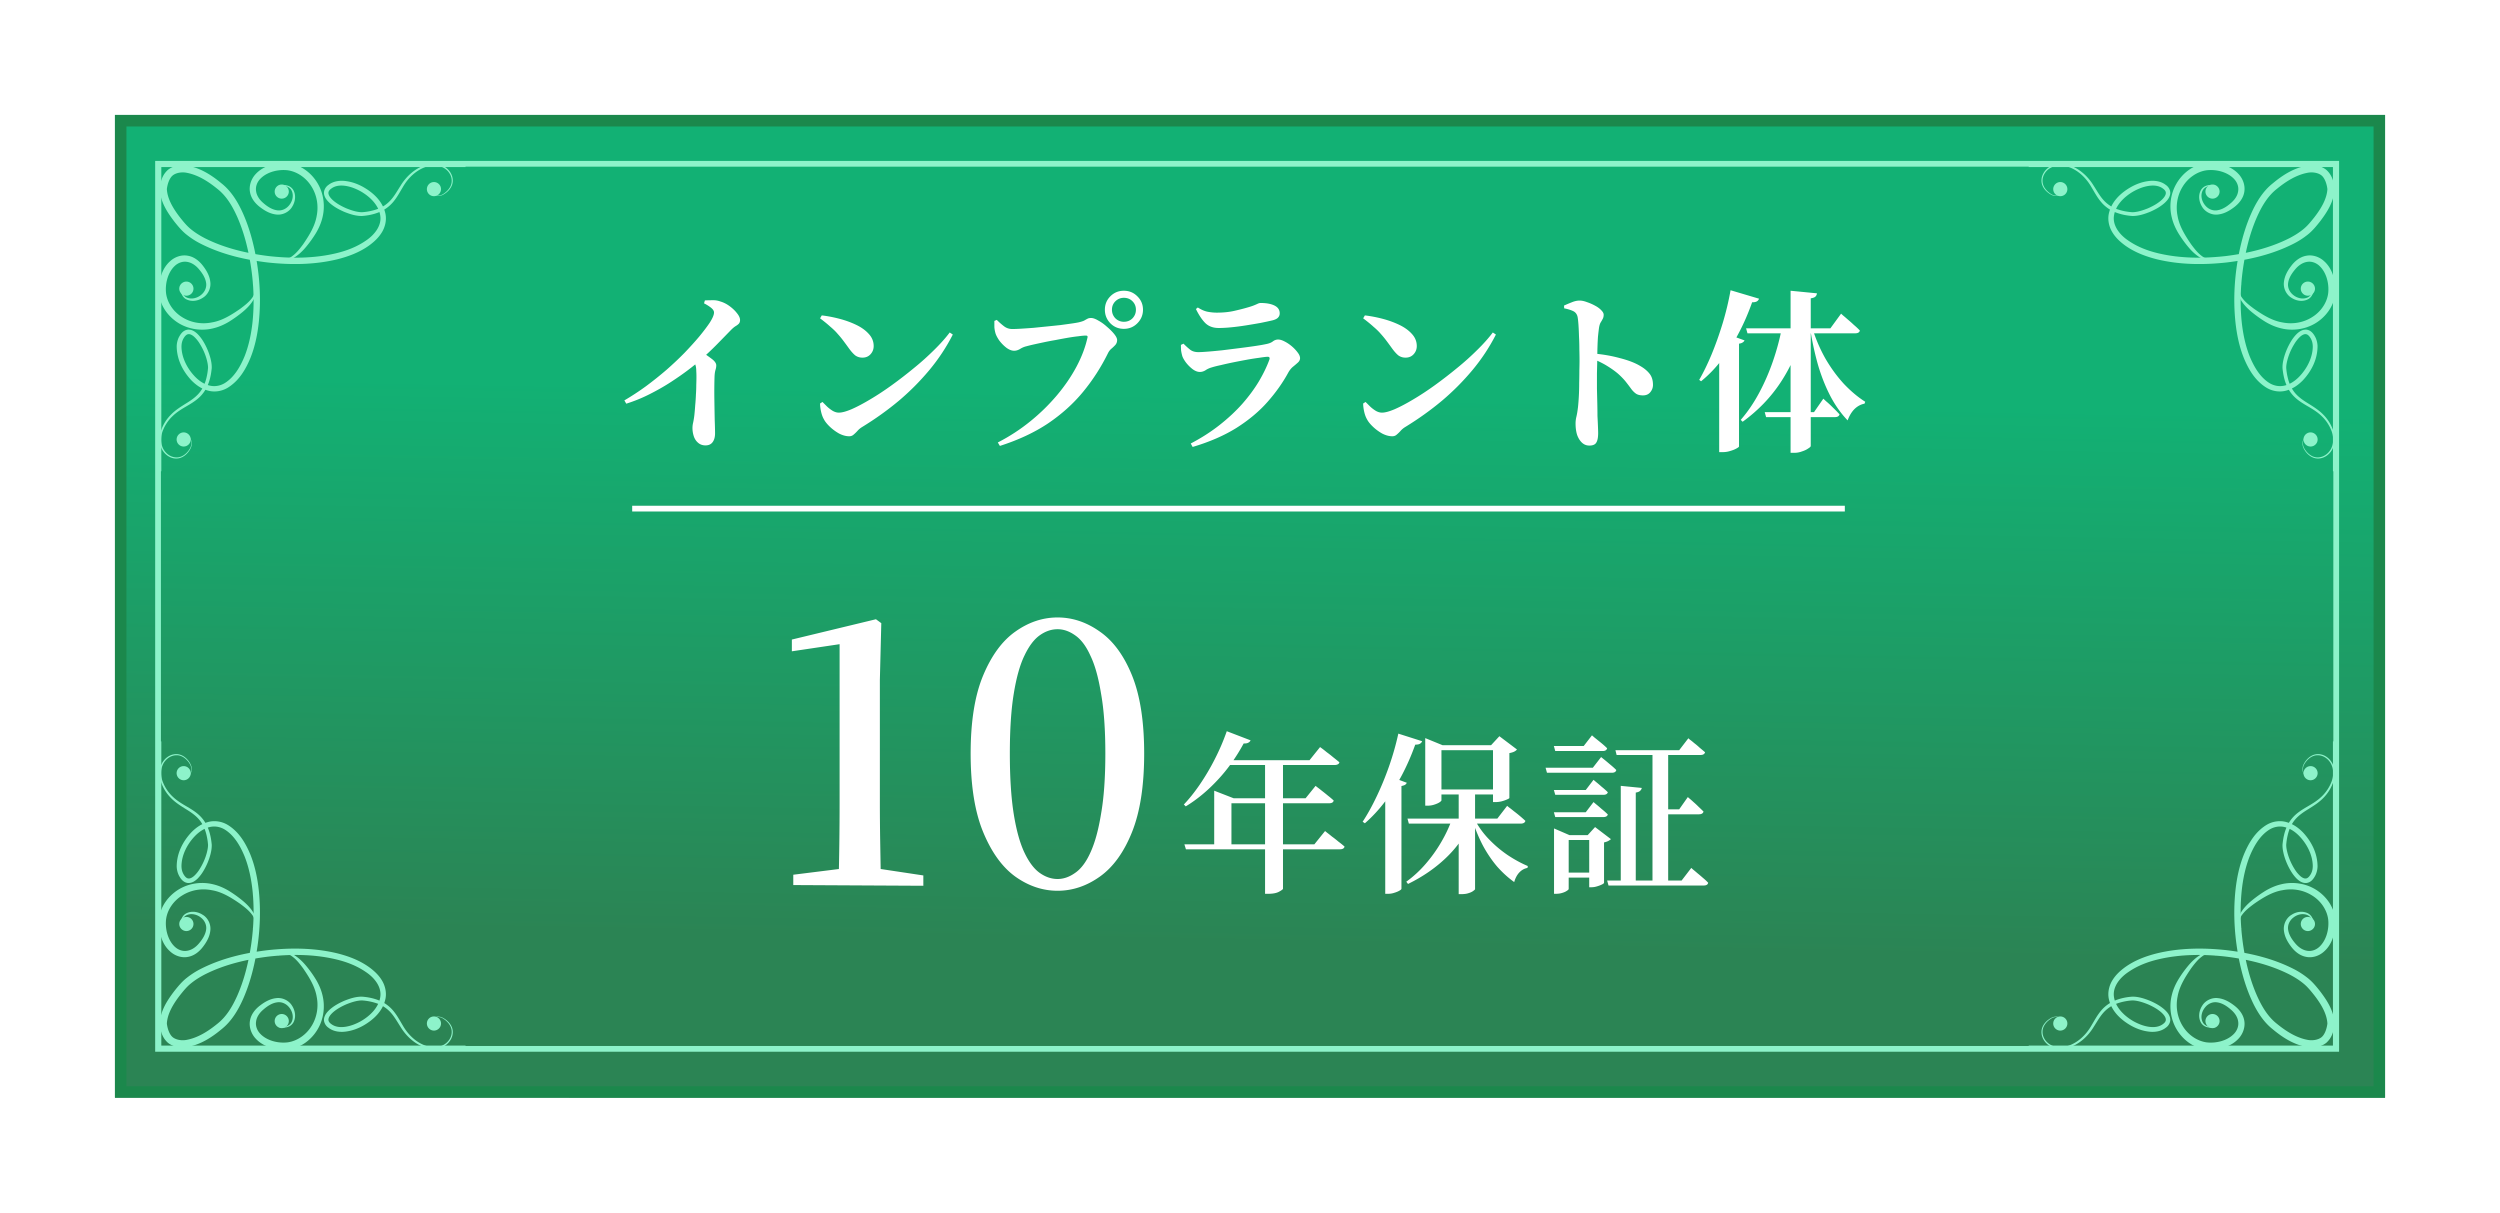 <svg width="435" height="211" viewBox="0 0 435 211" fill="none" xmlns="http://www.w3.org/2000/svg"><g filter="url(#filter0_d_464_1817)"><path fill="url(#paint0_linear_464_1817)" d="M20 20h395v171H20z"/><path stroke="#1B884C" stroke-width="2" d="M21 21h393v169H21z"/></g><path stroke="#8DF3CA" d="M27.5 28.5h379v154h-379z"/><path d="M122.5 52.78l.15-.51c.42-.02.86-.03 1.32-.03.46-.02.91.05 1.35.21.56.16 1.1.43 1.62.81.52.38.95.79 1.29 1.23.36.44.54.84.54 1.2 0 .28-.08.5-.24.66-.14.14-.33.28-.57.42-.22.14-.47.35-.75.63-.66.68-1.47 1.51-2.43 2.49-.96.98-2.04 1.99-3.24 3.03-.42.38-1.04.88-1.86 1.5-.82.62-1.78 1.29-2.88 2.01-1.1.72-2.32 1.42-3.66 2.1-1.32.68-2.71 1.25-4.17 1.71l-.33-.57c1.26-.74 2.51-1.56 3.75-2.46 1.24-.92 2.43-1.87 3.57-2.85 1.14-1 2.19-1.99 3.15-2.97.96-1 1.81-1.94 2.55-2.82.74-.9 1.34-1.69 1.8-2.37.52-.8.78-1.41.78-1.83 0-.28-.18-.56-.54-.84a7.17 7.17 0 00-1.2-.75zm-2.19 9.45l1.47-1.23c.76.5 1.42.96 1.98 1.38.58.42.87.82.87 1.2 0 .26-.05.54-.15.84-.08.3-.13.67-.15 1.11-.04 1.34-.05 2.67-.03 3.99.02 1.32.04 2.5.06 3.54.04 1.04.06 1.82.06 2.34 0 .64-.14 1.15-.42 1.53-.28.38-.69.57-1.23.57-.52 0-.95-.15-1.29-.45-.34-.28-.59-.65-.75-1.11a4.62 4.62 0 01-.24-1.47c0-.3.04-.62.12-.96.08-.36.15-.79.21-1.29.06-.58.11-1.17.15-1.77.06-.62.1-1.22.12-1.8.04-.58.06-1.13.06-1.65.02-.52.03-.99.03-1.41 0-.42-.01-.76-.03-1.02 0-.5-.07-.91-.21-1.23a5.88 5.88 0 00-.63-1.11zm22.68-7.35c1.02.12 2.06.32 3.12.6 1.06.28 2.04.64 2.94 1.08.9.44 1.62.97 2.16 1.59.54.6.81 1.29.81 2.07 0 .54-.18 1.01-.54 1.41-.36.4-.83.6-1.41.6-.48 0-.9-.13-1.26-.39-.34-.28-.7-.68-1.08-1.2-.36-.5-.69-.95-.99-1.35-.3-.4-.63-.8-.99-1.2-.34-.4-.76-.81-1.26-1.23-.48-.44-1.08-.93-1.8-1.47l.3-.51zm22.26 2.97l.54.36a33.05 33.05 0 01-4.08 6.18 43.17 43.17 0 01-5.31 5.34c-1.96 1.64-4.1 3.17-6.42 4.59-.32.2-.59.43-.81.69-.22.24-.44.45-.66.63-.2.18-.45.27-.75.27-.56 0-1.15-.16-1.77-.48-.6-.34-1.14-.74-1.62-1.2-.48-.46-.82-.89-1.02-1.29-.2-.34-.36-.77-.48-1.29-.12-.54-.18-1.02-.18-1.44l.42-.27.81.81c.3.28.63.53.99.75.36.2.71.3 1.05.3.54 0 1.28-.2 2.22-.6.96-.42 2.04-.99 3.24-1.71 1.22-.72 2.48-1.55 3.78-2.49 1.3-.94 2.58-1.93 3.84-2.97a45.82 45.82 0 003.51-3.15c1.08-1.06 1.98-2.07 2.7-3.03zm27-3.96c0-.92.32-1.7.96-2.34.64-.64 1.42-.96 2.34-.96.92 0 1.7.32 2.34.96.66.64.99 1.42.99 2.34 0 .92-.33 1.71-.99 2.37-.64.64-1.42.96-2.34.96-.92 0-1.7-.32-2.34-.96-.64-.66-.96-1.45-.96-2.37zm1.23 0c0 .58.2 1.08.6 1.5.42.4.91.6 1.47.6.6 0 1.1-.2 1.5-.6.4-.42.6-.92.6-1.5s-.2-1.07-.6-1.47c-.4-.4-.9-.6-1.5-.6-.56 0-1.05.2-1.47.6-.4.4-.6.89-.6 1.47zm-17.34 3.36c.4 0 .92-.02 1.56-.06.66-.04 1.38-.09 2.16-.15.78-.08 1.57-.16 2.37-.24.8-.08 1.57-.16 2.31-.24.74-.1 1.39-.19 1.95-.27.56-.08.97-.15 1.23-.21.42-.1.73-.2.93-.3.2-.12.38-.22.54-.3.16-.1.38-.15.66-.15.34 0 .76.15 1.26.45.52.28 1.02.64 1.5 1.08.5.42.92.84 1.26 1.26.34.42.51.77.51 1.05 0 .32-.1.6-.3.84-.2.22-.43.44-.69.66-.24.2-.44.46-.6.78-1.2 2.44-2.65 4.69-4.35 6.75-1.68 2.04-3.7 3.86-6.06 5.46-2.36 1.58-5.16 2.89-8.4 3.93l-.36-.6c2.06-1.06 3.96-2.3 5.7-3.72a34.22 34.22 0 004.62-4.53c1.36-1.62 2.49-3.28 3.39-4.98.9-1.7 1.53-3.37 1.89-5.01.04-.14.03-.23-.03-.27-.04-.06-.12-.09-.24-.09-.32 0-.76.04-1.32.12-.56.06-1.19.15-1.89.27-.68.12-1.38.25-2.1.39-.7.12-1.38.25-2.04.39-.66.14-1.26.27-1.8.39-.52.12-.92.22-1.2.3-.36.08-.72.23-1.08.45-.36.22-.71.33-1.05.33-.44 0-.9-.18-1.38-.54a6.68 6.68 0 01-1.23-1.26c-.34-.5-.56-.93-.66-1.29a5.5 5.5 0 01-.18-1.02v-1.08l.42-.18c.42.42.84.79 1.26 1.11.42.32.9.48 1.44.48zm29.34 2.76l.45-.21c.44.44.84.8 1.2 1.08.36.26.82.39 1.38.39.36 0 .92-.03 1.68-.09.76-.06 1.61-.14 2.55-.24l2.88-.36c.96-.12 1.85-.24 2.67-.36.82-.12 1.46-.23 1.92-.33.56-.1.98-.26 1.26-.48.28-.22.59-.33.93-.33.32 0 .69.11 1.11.33.44.22.86.5 1.26.84.4.34.74.7 1.02 1.08.28.36.42.69.42.99 0 .28-.12.53-.36.75-.24.22-.52.46-.84.72-.32.26-.6.6-.84 1.02-.94 1.74-2.14 3.44-3.6 5.1-1.46 1.66-3.26 3.17-5.4 4.53-2.14 1.34-4.69 2.45-7.65 3.33l-.33-.6c1.84-.96 3.51-2.03 5.01-3.21 1.5-1.18 2.82-2.41 3.96-3.69 1.14-1.3 2.1-2.6 2.88-3.9.78-1.32 1.39-2.58 1.83-3.78.12-.36 0-.53-.36-.51-.32.02-.8.08-1.44.18-.62.08-1.32.19-2.1.33-.76.14-1.54.29-2.34.45-.78.16-1.5.32-2.16.48-.66.14-1.18.27-1.56.39-.44.12-.82.29-1.14.51-.32.2-.65.3-.99.3-.4 0-.82-.16-1.26-.48a6.48 6.48 0 01-1.17-1.17c-.32-.44-.53-.81-.63-1.11-.1-.36-.17-.69-.21-.99-.02-.3-.03-.62-.03-.96zm15.9-4.26c-.6.14-1.3.29-2.1.45-.78.14-1.61.28-2.49.42-.88.14-1.73.25-2.55.33-.8.08-1.53.12-2.19.12-.94 0-1.7-.27-2.28-.81-.58-.56-1.14-1.39-1.68-2.49l.33-.27c.62.4 1.2.65 1.74.75.54.1 1.06.15 1.56.15 1.12 0 2.12-.1 3-.3.88-.2 1.63-.39 2.25-.57.5-.14.9-.27 1.2-.39.3-.12.53-.22.69-.3.18-.08.34-.12.48-.12 1.02 0 1.83.15 2.43.45.6.3.9.75.9 1.35 0 .3-.1.55-.3.75-.18.2-.51.36-.99.48zm16.11-.87c1.02.12 2.06.32 3.12.6 1.06.28 2.04.64 2.94 1.08.9.44 1.62.97 2.16 1.59.54.6.81 1.29.81 2.07 0 .54-.18 1.01-.54 1.41-.36.4-.83.6-1.41.6-.48 0-.9-.13-1.26-.39-.34-.28-.7-.68-1.08-1.2-.36-.5-.69-.95-.99-1.35-.3-.4-.63-.8-.99-1.2-.34-.4-.76-.81-1.26-1.23-.48-.44-1.08-.93-1.8-1.47l.3-.51zm22.26 2.97l.54.36a33.05 33.05 0 01-4.08 6.18 43.17 43.17 0 01-5.31 5.34c-1.96 1.64-4.1 3.17-6.42 4.59-.32.2-.59.43-.81.69-.22.24-.44.45-.66.63-.2.18-.45.27-.75.27-.56 0-1.15-.16-1.77-.48-.6-.34-1.14-.74-1.62-1.2-.48-.46-.82-.89-1.02-1.29-.2-.34-.36-.77-.48-1.29-.12-.54-.18-1.02-.18-1.44l.42-.27.81.81c.3.28.63.53.99.75.36.2.71.3 1.05.3.54 0 1.28-.2 2.22-.6.96-.42 2.04-.99 3.24-1.71 1.22-.72 2.48-1.55 3.78-2.49 1.3-.94 2.58-1.93 3.84-2.97a45.82 45.82 0 003.51-3.15c1.08-1.06 1.98-2.07 2.7-3.03zm12.39-4.68c.44-.2.89-.39 1.35-.57.48-.2.94-.3 1.38-.3.36 0 .78.09 1.26.27.48.16.94.36 1.38.6.46.24.83.51 1.11.81.28.28.42.54.42.78 0 .3-.06.55-.18.75-.1.2-.22.41-.36.63-.12.22-.21.52-.27.9-.06.44-.12.95-.18 1.53-.04.58-.07 1.2-.09 1.86-.02.66-.03 1.34-.03 2.04l-.06 2.52v2.64l.06 2.52c.02.8.03 1.54.03 2.22.04.76.07 1.4.09 1.92.02.5.03.85.03 1.05 0 .78-.11 1.34-.33 1.68-.2.34-.6.51-1.2.51-.5 0-.93-.17-1.29-.51-.36-.34-.64-.79-.84-1.35-.18-.58-.27-1.24-.27-1.98 0-.4.05-.8.15-1.2.1-.42.19-.96.27-1.62.06-.56.11-1.2.15-1.92.04-.74.06-1.5.06-2.28.02-.78.03-1.51.03-2.19.02-.68.03-1.24.03-1.68 0-.64-.01-1.32-.03-2.04 0-.74-.02-1.47-.06-2.19-.02-.72-.05-1.38-.09-1.98-.04-.6-.09-1.07-.15-1.41-.1-.5-.36-.85-.78-1.05-.42-.2-.94-.36-1.56-.48l-.03-.48zm5.1 8.34c1.64.14 3.19.41 4.65.81 1.48.38 2.66.84 3.54 1.38.66.38 1.19.82 1.59 1.32.4.5.6 1.15.6 1.95 0 .48-.16.91-.48 1.29-.3.36-.72.54-1.26.54-.48 0-.87-.09-1.17-.27-.3-.2-.58-.47-.84-.81-.26-.36-.57-.77-.93-1.23-.36-.46-.83-.95-1.41-1.47-.52-.44-1.12-.87-1.8-1.29-.66-.42-1.49-.84-2.49-1.26v-.96zm28.83-9.54a.83.83 0 01-.39.48c-.18.1-.45.15-.81.15-.7 1.98-1.5 3.81-2.4 5.49-.88 1.68-1.86 3.21-2.94 4.59-1.06 1.38-2.24 2.6-3.54 3.66l-.33-.24c.74-1.28 1.46-2.76 2.16-4.44.7-1.7 1.34-3.5 1.92-5.4.58-1.92 1.04-3.84 1.38-5.76l4.95 1.47zm-2.52 7.26c-.06.14-.17.26-.33.36-.14.1-.35.17-.63.21v17.88c0 .08-.15.2-.45.36-.28.16-.63.3-1.05.42-.42.14-.86.21-1.32.21h-.63V59.92l1.35-1.8 3.06 1.11zm11.82-2.07c.58 1.86 1.34 3.62 2.28 5.28.96 1.64 2.03 3.1 3.21 4.38 1.2 1.26 2.43 2.29 3.69 3.09l-.12.33c-.64.12-1.22.43-1.74.93-.5.5-.9 1.16-1.2 1.98-1.1-1.14-2.07-2.49-2.91-4.05-.84-1.58-1.56-3.35-2.16-5.31-.58-1.98-1.06-4.15-1.44-6.51l.39-.12zm-1.65.45c-.8 3.22-2.08 6.17-3.84 8.85-1.74 2.66-3.96 4.97-6.66 6.93l-.33-.33c1.2-1.38 2.27-2.95 3.21-4.71.94-1.76 1.74-3.6 2.4-5.52.66-1.92 1.17-3.82 1.53-5.7h3.69v.48zm2.43-6.57a.9.9 0 01-.27.57c-.14.14-.41.24-.81.3v25.68c0 .12-.15.27-.45.45-.28.2-.64.37-1.08.51-.42.16-.86.24-1.32.24h-.66v-28.2l4.59.45zm4.2 3.54l.33.3c.22.18.5.42.84.72.36.3.72.62 1.08.96.38.32.72.64 1.02.96-.08.32-.35.48-.81.48h-18.75l-.24-.87h14.67l1.86-2.55zm-3.09 14.79l.48.45c.34.28.73.64 1.17 1.08.44.42.83.82 1.17 1.2-.08.32-.35.48-.81.48H307.3l-.24-.87h8.58l1.62-2.34z" fill="#fff"/><path stroke="#fff" d="M110 88.5h211m-168 0h131"/><path d="M138.03 154v-1.798l8.432-1.054h6.386l7.812 1.178v1.798L138.03 154zm7.874 0c.124-4.836.186-9.651.186-14.446v-27.466l-8.308 1.24v-2.046l14.632-3.534.93.682-.248 9.858v21.266c0 2.356.021 4.753.062 7.192l.124 7.254h-7.378zm38.116.992c-2.604 0-5.063-.827-7.378-2.48-2.273-1.653-4.133-4.237-5.58-7.75s-2.17-8.06-2.17-13.64.723-10.106 2.17-13.578c1.447-3.472 3.307-6.014 5.58-7.626 2.315-1.653 4.774-2.48 7.378-2.48s5.063.827 7.378 2.48c2.315 1.612 4.175 4.154 5.58 7.626 1.405 3.472 2.108 7.998 2.108 13.578 0 5.58-.703 10.127-2.108 13.64-1.405 3.513-3.265 6.097-5.58 7.75-2.315 1.653-4.774 2.48-7.378 2.48zm0-2.046c1.033 0 2.046-.351 3.038-1.054 1.033-.703 1.922-1.881 2.666-3.534.785-1.695 1.405-3.947 1.86-6.758.496-2.811.744-6.303.744-10.478s-.248-7.647-.744-10.416c-.455-2.811-1.075-5.022-1.86-6.634-.744-1.653-1.633-2.831-2.666-3.534-.992-.703-2.005-1.054-3.038-1.054-1.075 0-2.108.351-3.1 1.054-.992.703-1.881 1.881-2.666 3.534-.785 1.612-1.405 3.823-1.86 6.634-.455 2.769-.682 6.241-.682 10.416 0 4.175.227 7.688.682 10.54.455 2.811 1.075 5.043 1.86 6.696.785 1.653 1.674 2.831 2.666 3.534.992.703 2.025 1.054 3.1 1.054zm22.06-6.036h22.62l1.86-2.31.33.27c.24.18.53.41.87.69.36.26.73.55 1.11.87.4.3.76.59 1.08.87-.06.32-.34.48-.84.48h-26.76l-.27-.87zm14.04-14.64h3.12v22.38c-.02.1-.25.27-.69.51-.44.24-1.06.36-1.86.36h-.57v-23.25zm-7.26 6.63h14.31l1.74-2.16.3.24c.22.16.49.37.81.63.34.26.69.54 1.05.84.36.28.69.56.99.84-.06.32-.33.48-.81.48h-18.39v-.87zm-1.59 0v-1.32l3.39 1.32h-.39v8.55h-3v-8.55zm2.19-11.67l4.14 1.59c-.08.18-.22.32-.42.42-.18.1-.44.14-.78.12-1.32 2.44-2.85 4.58-4.59 6.42-1.72 1.84-3.55 3.35-5.49 4.53l-.33-.33c.92-.96 1.84-2.11 2.76-3.45a40.08 40.08 0 002.61-4.41c.82-1.6 1.52-3.23 2.1-4.89zm-.48 5.04h14.88l1.83-2.28.33.24c.22.16.5.38.84.66.36.26.73.55 1.11.87.38.3.74.59 1.08.87-.02.16-.11.28-.27.36-.14.08-.32.12-.54.12h-19.68l.42-.84zm43.68 22.44c0 .06-.1.16-.3.3-.2.16-.47.29-.81.39-.34.12-.75.18-1.23.18h-.51v-17.7h2.85v16.83zm2.79-25.05l1.44-1.56 3.06 2.31c-.1.14-.27.27-.51.39-.22.1-.49.18-.81.24v7.8c0 .06-.14.15-.42.27-.26.12-.58.23-.96.33-.36.08-.69.12-.99.12h-.48v-9.9h-.33zm-8.64 9.6c0 .08-.12.2-.36.36-.22.14-.52.27-.9.39-.36.12-.75.18-1.17.18h-.39v-11.76l3 1.23h10.35v.87h-10.53v8.73zm-3.36-10.29c-.06.18-.19.33-.39.45-.18.1-.45.15-.81.15-.68 1.9-1.47 3.7-2.37 5.4a33.25 33.25 0 01-2.97 4.62c-1.06 1.38-2.2 2.6-3.42 3.66l-.39-.27c.82-1.24 1.62-2.68 2.4-4.32.8-1.66 1.53-3.43 2.19-5.31.66-1.88 1.2-3.78 1.62-5.7l4.14 1.32zm-2.67 7.23c-.06.14-.16.26-.3.36-.14.08-.35.15-.63.21v17.88c0 .08-.12.19-.36.33s-.53.26-.87.36c-.34.12-.7.18-1.08.18h-.51v-18.75l1.17-1.53 2.58.96zm16.32 1.17v.87h-11.58v-.87h11.58zm-4.44 5.34a14.61 14.61 0 002.43 3.33c1 1.04 2.09 1.96 3.27 2.76 1.18.78 2.34 1.41 3.48 1.89l-.06.33c-.54.1-1.01.36-1.41.78-.4.42-.7.98-.9 1.68-1.06-.76-2.05-1.66-2.97-2.7-.9-1.06-1.71-2.25-2.43-3.57-.7-1.32-1.3-2.75-1.8-4.29l.39-.21zm-.69.39c-1.02 2.3-2.47 4.35-4.35 6.15-1.88 1.8-4.09 3.32-6.63 4.56l-.3-.39c1.24-.9 2.36-1.93 3.36-3.09 1.02-1.18 1.91-2.42 2.67-3.72.78-1.32 1.41-2.65 1.89-3.99h3.36v.48zm6.27-2.88l.33.27c.22.16.49.37.81.63a25.54 25.54 0 012.04 1.71c-.08.32-.36.48-.84.48h-19.44l-.24-.87h15.63l1.71-2.22zm18.84-9.69h11.1l1.59-2.07.27.24c.2.14.45.34.75.6.32.24.64.51.96.81.34.28.65.54.93.78-.08.32-.35.48-.81.48h-14.58l-.21-.84zm-1.44 22.68h12.96l1.68-2.19.3.27c.2.16.45.37.75.63.32.26.65.54.99.84.34.28.64.56.9.84-.06.32-.32.48-.78.48h-16.56l-.24-.87zm7.89-22.68h2.73v23.25h-2.73v-23.25zm1.32 10.29h3.33l1.5-2.13.27.24c.2.16.44.37.72.63.28.24.57.51.87.81.32.3.61.58.87.84-.08.32-.35.48-.81.48h-6.75v-.87zm-6.84-4.08l3.66.36c-.04.2-.14.37-.3.51-.14.14-.39.24-.75.3v15.63h-2.61v-16.8zm-11.64-6.93h5.19l1.44-1.86.45.39c.3.24.66.53 1.08.87.42.34.79.67 1.11.99-.08.32-.34.48-.78.48h-8.25l-.24-.87zm0 7.65h5.55l1.35-1.77.42.36c.28.22.61.5.99.84.4.32.76.64 1.08.96-.08.3-.34.45-.78.45h-8.37l-.24-.84zm0 3.87h5.55l1.35-1.77.42.36c.28.22.61.5.99.84.4.32.76.64 1.08.96-.08.3-.34.45-.78.45h-8.37l-.24-.84zm-1.44-7.74h8.22l1.44-1.86.45.36c.3.24.66.54 1.08.9.42.34.79.67 1.11.99-.06.32-.32.48-.78.48h-11.28l-.24-.87zm1.47 11.73v-1.17l2.7 1.17h4.92v.84h-5.07v8.52c0 .08-.11.19-.33.33-.2.14-.47.26-.81.36-.32.1-.67.15-1.05.15h-.36v-10.2zm6.12 0h-.27l1.29-1.41 2.76 2.1c-.1.1-.26.21-.48.33-.2.1-.44.18-.72.24v7.02c0 .08-.12.18-.36.3s-.53.23-.87.33c-.32.1-.63.15-.93.15h-.42v-9.06zm-4.8 6.51h6.18v.87h-6.18v-.87z" fill="#fff"/><g clip-path="url(#clip0_464_1817)"><path d="M353 182.371h53.371V129" stroke="#8DF3CA" stroke-width=".88" stroke-miterlimit="10"/><path d="M359.721 178.094a1.22 1.22 0 00-1.229-1.23 1.23 1.23 0 00-1.23 1.23c0 .672.557 1.23 1.23 1.23.672 0 1.229-.558 1.229-1.23z" fill="#8DF3CA"/><path d="M401.866 135.635c-.443-.272-.829-.672-1.029-1.144-.215-.486-.143-1.044.1-1.488.5-.886 1.401-1.658 2.445-1.587 1.03.043 1.931.787 2.317 1.716.4.93.329 2.031-.043 2.96a7.103 7.103 0 01-1.716 2.532c-.744.715-1.63 1.244-2.546 1.773-.901.529-1.845 1.115-2.56 1.974-.715.843-1.172 1.887-1.415 2.945-.129.53-.201 1.059-.258 1.602-.028.601.072 1.13.2 1.673.272 1.059.701 2.06 1.259 2.989.286.472.615.916 1.015 1.316.401.372.944.801 1.702.744.758-.101 1.187-.687 1.459-1.173.286-.486.443-1.144.457-1.688 0-2.302-1.058-4.361-2.559-5.963-.773-.787-1.717-1.473-2.861-1.773-1.129-.329-2.402-.129-3.403.457-2.002 1.202-3.161 3.189-3.99 5.177-.815 2.017-1.244 4.147-1.473 6.264-.443 4.262-.129 8.552.772 12.728.458 2.088 1.073 4.147 1.945 6.12.858 1.945 2.031 3.933 3.775 5.306 1.659 1.387 3.561 2.617 5.792 3.06 1.159.229 2.446.129 3.518-.7 1.044-.93 1.302-2.103 1.459-3.261v-.071c-.143-2.274-1.344-4.076-2.56-5.678-.629-.786-1.273-1.587-2.116-2.259a14.302 14.302 0 00-2.603-1.659c-3.647-1.831-7.608-2.732-11.584-3.204-3.975-.429-8.051-.4-11.998.544-1.959.486-3.919 1.215-5.592 2.417-.844.615-1.63 1.33-2.202 2.259-.572.915-.858 2.088-.658 3.175.429 2.217 2.131 3.747 3.89 4.748.901.5 1.888.872 2.931 1.015 1.016.158 2.246.043 3.132-.672.458-.3.887-.987.73-1.659-.143-.643-.529-1.058-.916-1.43-.786-.715-1.701-1.201-2.631-1.602-.944-.371-1.916-.7-3.003-.7-1.044.071-2.031.271-3.003.657a6.287 6.287 0 00-2.489 1.817c-.657.786-1.129 1.687-1.63 2.517-.958 1.687-2.445 3.103-4.319 3.646-.915.258-1.945.229-2.774-.243-.83-.443-1.459-1.344-1.43-2.302 0-.973.729-1.802 1.544-2.303.415-.243.944-.343 1.387-.128.444.214.773.615.987 1.058-.2-.443-.515-.858-.972-1.101-.458-.243-1.016-.158-1.459.086-.858.471-1.645 1.315-1.673 2.374-.043 1.043.601 2.016 1.487 2.531.887.529 2.002.586 2.975.343 1.988-.529 3.604-2.002 4.633-3.704.544-.844 1.016-1.702 1.645-2.417a5.782 5.782 0 012.302-1.601 9.916 9.916 0 012.775-.573c.901.015 1.844.329 2.731.687.872.386 1.73.858 2.403 1.487.329.315.615.687.672 1.03.071.329-.1.629-.458.887-.701.543-1.602.629-2.531.486-.915-.143-1.802-.501-2.631-.958-1.616-.93-3.089-2.389-3.375-4.148-.315-1.773.972-3.403 2.502-4.419 1.573-1.086 3.375-1.773 5.263-2.216 3.775-.887 7.737-.901 11.612-.472 3.861.472 7.737 1.387 11.169 3.132.844.443 1.659.944 2.388 1.544.701.558 1.316 1.316 1.917 2.074 1.158 1.501 2.202 3.218 2.274 4.962v-.071c-.101.886-.444 1.916-1.016 2.388-.6.486-1.616.643-2.488.458-1.917-.372-3.69-1.488-5.249-2.76-1.601-1.245-2.631-2.989-3.475-4.863-.829-1.873-1.444-3.861-1.887-5.892-.887-4.047-1.216-8.251-.801-12.37.214-2.045.629-4.09 1.373-5.992.758-1.859 1.844-3.718 3.489-4.719.815-.487 1.773-.644 2.674-.401.916.229 1.759.801 2.446 1.502 1.373 1.401 2.388 3.375 2.388 5.305-.014.501-.1.901-.329 1.33-.229.415-.529.758-.858.787-.329.057-.744-.186-1.087-.515a5.631 5.631 0 01-.915-1.158 10.343 10.343 0 01-1.216-2.789c-.128-.486-.229-1.001-.214-1.444.043-.501.114-1.016.229-1.502.214-1.001.6-1.945 1.229-2.731.63-.787 1.488-1.373 2.374-1.917.887-.557 1.817-1.129 2.575-1.902a7.306 7.306 0 001.73-2.702c.372-1.016.429-2.188-.029-3.19-.443-.986-1.43-1.773-2.531-1.787-1.13-.029-2.059.801-2.531 1.73-.243.472-.3 1.059-.072 1.545.229.486.63.872 1.073 1.13l.014.014z" fill="#8DF3CA"/><path d="M390.068 161.648c-.744-.715-.458-1.802.086-2.503.543-.743 1.301-1.315 2.045-1.873 1.544-1.073 3.174-2.088 4.948-2.374 1.759-.358 3.618-.043 5.105.887 1.502.901 2.617 2.459 2.846 4.147.2 1.673-.286 3.618-1.473 4.762-.586.572-1.387.872-2.159.744-.787-.115-1.516-.601-2.088-1.287-.587-.687-1.087-1.459-1.23-2.303-.158-.829.214-1.673.915-2.202.672-.544 1.673-.772 2.474-.401.83.387 1.015 1.502.844 2.417.129-.457.2-.944.114-1.444a1.752 1.752 0 00-.815-1.244c-.929-.529-2.074-.372-2.946.2-.915.529-1.473 1.673-1.33 2.76.115 1.073.658 2.002 1.259 2.789.6.801 1.487 1.573 2.617 1.773 1.129.229 2.316-.2 3.117-.944.83-.729 1.345-1.702 1.631-2.703.271-1.001.429-2.03.286-3.103-.286-2.131-1.688-3.947-3.447-5.005-1.788-1.073-3.99-1.359-5.949-.873-.987.229-1.916.644-2.774 1.159a21.673 21.673 0 00-2.374 1.702c-.758.629-1.445 1.344-1.945 2.216-.243.429-.429.93-.415 1.43 0 .515.257 1.001.658 1.273zm-4.405 4.691c-.272-.4-.772-.643-1.273-.658-.514 0-1.001.172-1.43.415-.858.501-1.587 1.187-2.216 1.945-.63.758-1.187 1.53-1.702 2.374-.515.858-.93 1.787-1.159 2.774-.486 1.974-.2 4.176.873 5.949 1.058 1.774 2.874 3.175 5.005 3.461 1.073.143 2.088 0 3.089-.286.987-.3 1.959-.815 2.703-1.644.729-.801 1.158-1.988.944-3.118-.2-1.13-.973-2.016-1.773-2.617-.787-.601-1.717-1.144-2.789-1.259-1.087-.143-2.231.429-2.76 1.33-.558.873-.73 2.031-.2 2.946.271.458.758.744 1.244.816.486.071.986.014 1.444-.115-.915.172-2.031-.014-2.417-.844-.386-.8-.143-1.802.401-2.474.529-.7 1.373-1.072 2.202-.915.829.129 1.616.629 2.302 1.23.687.572 1.187 1.301 1.288 2.088.128.772-.172 1.573-.744 2.159-1.144 1.187-3.089 1.674-4.762 1.473-1.688-.243-3.232-1.344-4.148-2.846-.929-1.487-1.244-3.346-.886-5.105.3-1.773 1.315-3.404 2.374-4.948.557-.744 1.13-1.502 1.887-2.045.701-.544 1.788-.83 2.503-.086zm17.604-31.805a1.23 1.23 0 00-1.23-1.23c-.672 0-1.229.558-1.229 1.23 0 .672.557 1.23 1.229 1.23.673 0 1.23-.558 1.23-1.23z" fill="#8DF3CA"/><path d="M386.207 177.666a1.23 1.23 0 00-1.23-1.23c-.672 0-1.23.557-1.23 1.23 0 .672.558 1.23 1.23 1.23a1.24 1.24 0 001.23-1.23zm16.603-16.89c0-.672-.558-1.23-1.244-1.23a1.23 1.23 0 00-1.23 1.23c0 .672.558 1.23 1.23 1.23.672 0 1.244-.558 1.244-1.23z" fill="#8DF3CA"/></g><g clip-path="url(#clip1_464_1817)"><path d="M81 182.371H27.63V129" stroke="#8DF3CA" stroke-width=".88" stroke-miterlimit="10"/><path d="M74.278 178.094c0-.686.544-1.23 1.23-1.23.687 0 1.23.558 1.23 1.23a1.24 1.24 0 01-1.23 1.23 1.24 1.24 0 01-1.23-1.23z" fill="#8DF3CA"/><path d="M32.134 135.635c.443-.272.83-.672 1.03-1.144.214-.486.142-1.044-.1-1.488-.501-.886-1.402-1.658-2.446-1.587-1.03.043-1.93.787-2.317 1.716-.4.93-.329 2.031.043 2.96a7.107 7.107 0 001.716 2.532c.744.715 1.63 1.244 2.546 1.773.9.529 1.844 1.115 2.56 1.974.715.843 1.172 1.887 1.415 2.945.129.53.2 1.059.258 1.602.028.601-.072 1.13-.2 1.673a11.224 11.224 0 01-1.259 2.989 6.873 6.873 0 01-1.015 1.316c-.4.372-.944.801-1.702.744-.758-.101-1.187-.687-1.459-1.173-.286-.486-.443-1.144-.457-1.688 0-2.302 1.058-4.361 2.56-5.963.772-.787 1.715-1.473 2.86-1.773 1.13-.329 2.402-.129 3.403.457 2.002 1.202 3.16 3.189 3.99 5.177.815 2.017 1.244 4.147 1.473 6.264.444 4.262.129 8.552-.772 12.728-.458 2.088-1.073 4.147-1.945 6.12-.858 1.945-2.03 3.933-3.776 5.306-1.658 1.387-3.56 2.617-5.791 3.06-1.159.229-2.446.129-3.518-.7-1.044-.93-1.302-2.103-1.459-3.261v-.071c.143-2.274 1.344-4.076 2.56-5.678.63-.786 1.273-1.587 2.116-2.259a14.262 14.262 0 012.603-1.659c3.647-1.831 7.608-2.732 11.584-3.204 3.976-.429 8.051-.4 11.998.544 1.96.486 3.919 1.215 5.592 2.417.844.615 1.63 1.33 2.202 2.259.572.915.858 2.088.658 3.175-.429 2.217-2.13 3.747-3.89 4.748-.9.5-1.888.872-2.931 1.015-1.016.158-2.246.043-3.132-.672-.458-.3-.887-.987-.73-1.659.143-.643.53-1.058.916-1.43.786-.715 1.701-1.201 2.63-1.602.945-.371 1.917-.7 3.004-.7 1.044.071 2.03.271 3.003.657a6.283 6.283 0 012.489 1.817c.657.786 1.13 1.687 1.63 2.517.958 1.687 2.445 3.103 4.319 3.646.915.258 1.945.229 2.774-.243.83-.443 1.459-1.344 1.43-2.302 0-.973-.73-1.802-1.544-2.303-.415-.243-.944-.343-1.388-.128-.443.214-.772.615-.986 1.058.2-.443.515-.858.972-1.101.458-.243 1.016-.158 1.459.086.858.471 1.644 1.315 1.673 2.374.043 1.043-.6 2.016-1.487 2.531-.887.529-2.002.586-2.975.343-1.988-.529-3.603-2.002-4.633-3.704-.544-.844-1.016-1.702-1.645-2.417a5.778 5.778 0 00-2.302-1.601 9.916 9.916 0 00-2.775-.573c-.9.015-1.844.329-2.731.687-.872.386-1.73.858-2.403 1.487-.328.315-.614.687-.672 1.03-.071.329.1.629.458.887.7.543 1.602.629 2.531.486.915-.143 1.802-.501 2.632-.958 1.616-.93 3.089-2.389 3.375-4.148.314-1.773-.973-3.403-2.503-4.419-1.573-1.086-3.375-1.773-5.263-2.216-3.775-.887-7.737-.901-11.612-.472-3.861.472-7.737 1.387-11.17 3.132-.843.443-1.658.944-2.387 1.544-.701.558-1.316 1.316-1.917 2.074-1.158 1.501-2.202 3.218-2.273 4.962v-.071c.1.886.443 1.916 1.015 2.388.6.486 1.616.643 2.488.458 1.916-.372 3.69-1.488 5.249-2.76 1.601-1.245 2.631-2.989 3.475-4.863.83-1.873 1.444-3.861 1.887-5.892.887-4.047 1.216-8.251.801-12.37-.214-2.045-.629-4.09-1.373-5.992-.758-1.859-1.844-3.718-3.489-4.719-.815-.487-1.773-.644-2.674-.401-.915.229-1.76.801-2.446 1.502-1.373 1.401-2.388 3.375-2.388 5.305.014.501.1.901.329 1.33.229.415.53.758.858.787.329.057.744-.186 1.087-.515.343-.329.658-.729.915-1.158.53-.858.958-1.802 1.216-2.789.128-.486.228-1.001.214-1.444a10.562 10.562 0 00-.229-1.502c-.214-1.001-.6-1.945-1.23-2.731-.629-.787-1.487-1.373-2.373-1.917-.887-.557-1.817-1.129-2.575-1.902a7.302 7.302 0 01-1.73-2.702c-.372-1.016-.429-2.188.029-3.19.443-.986 1.43-1.773 2.53-1.787 1.13-.029 2.06.801 2.532 1.73.243.472.3 1.059.072 1.545-.23.486-.63.872-1.073 1.13l-.014.014z" fill="#8DF3CA"/><path d="M43.932 161.648c.744-.715.458-1.802-.086-2.503-.543-.743-1.301-1.315-2.045-1.873-1.544-1.073-3.174-2.088-4.948-2.374-1.759-.358-3.618-.043-5.105.887-1.502.901-2.617 2.459-2.846 4.147-.2 1.673.286 3.618 1.473 4.762.586.572 1.387.872 2.16.744.786-.115 1.515-.601 2.087-1.287.587-.687 1.087-1.459 1.23-2.303.158-.829-.214-1.673-.915-2.202-.672-.544-1.673-.772-2.474-.401-.83.387-1.015 1.502-.844 2.417-.128-.457-.2-.944-.114-1.444.071-.486.357-.973.815-1.244.93-.529 2.074-.372 2.946.2.915.529 1.473 1.673 1.33 2.76-.114 1.073-.658 2.002-1.259 2.789-.6.801-1.487 1.573-2.617 1.773-1.13.229-2.316-.2-3.117-.944-.83-.729-1.345-1.702-1.63-2.703-.272-1.001-.43-2.03-.287-3.103.287-2.131 1.688-3.947 3.447-5.005 1.788-1.073 3.99-1.359 5.95-.873.986.229 1.915.644 2.773 1.159a21.691 21.691 0 012.374 1.702c.758.629 1.445 1.344 1.945 2.216.243.429.43.93.415 1.43a1.55 1.55 0 01-.658 1.273zm4.404 4.691c.272-.4.773-.643 1.273-.658.515 0 1.001.172 1.43.415.858.501 1.588 1.187 2.217 1.945.63.758 1.187 1.53 1.702 2.374.514.858.93 1.787 1.158 2.774.486 1.974.2 4.176-.872 5.949-1.059 1.774-2.875 3.175-5.006 3.461-1.072.143-2.087 0-3.089-.286-.986-.3-1.959-.815-2.702-1.644-.73-.801-1.159-1.988-.944-3.118.2-1.13.972-2.016 1.773-2.617.787-.601 1.716-1.144 2.789-1.259 1.087-.143 2.23.429 2.76 1.33.557.873.73 2.031.2 2.946a1.758 1.758 0 01-1.244.816 3.508 3.508 0 01-1.445-.115c.916.172 2.031-.014 2.417-.844.386-.8.143-1.802-.4-2.474-.53-.7-1.373-1.072-2.203-.915-.829.129-1.615.629-2.302 1.23-.686.572-1.187 1.301-1.287 2.088-.129.772.172 1.573.744 2.159 1.144 1.187 3.089 1.674 4.762 1.473 1.687-.243 3.232-1.344 4.147-2.846.93-1.487 1.244-3.346.887-5.105-.3-1.773-1.316-3.404-2.374-4.948-.558-.744-1.13-1.502-1.888-2.045-.7-.544-1.788-.83-2.503-.086zm-17.604-31.805c0-.687.558-1.23 1.23-1.23.672 0 1.23.558 1.23 1.23a1.24 1.24 0 01-1.23 1.23 1.24 1.24 0 01-1.23-1.23z" fill="#8DF3CA"/><path d="M47.793 177.666c0-.687.558-1.23 1.23-1.23.672 0 1.23.557 1.23 1.23a1.24 1.24 0 01-1.23 1.23 1.24 1.24 0 01-1.23-1.23zm-16.603-16.89c0-.672.558-1.23 1.244-1.23.687 0 1.23.558 1.23 1.23a1.24 1.24 0 01-1.23 1.23c-.672 0-1.244-.558-1.244-1.23z" fill="#8DF3CA"/></g><g clip-path="url(#clip2_464_1817)"><path d="M353 28.629h53.371v53.37" stroke="#8DF3CA" stroke-width=".88" stroke-miterlimit="10"/><path d="M359.721 32.906a1.22 1.22 0 01-1.229 1.23 1.23 1.23 0 01-1.23-1.23c0-.672.557-1.23 1.23-1.23.672 0 1.229.558 1.229 1.23z" fill="#8DF3CA"/><path d="M401.866 75.365c-.443.272-.829.672-1.029 1.144-.215.487-.143 1.044.1 1.488.5.886 1.401 1.658 2.445 1.587 1.03-.043 1.931-.787 2.317-1.716.4-.93.329-2.03-.043-2.96a7.1 7.1 0 00-1.716-2.532c-.744-.715-1.63-1.244-2.546-1.773-.901-.53-1.845-1.115-2.56-1.974-.715-.843-1.172-1.887-1.415-2.946a11.97 11.97 0 01-.258-1.601c-.028-.6.072-1.13.2-1.673.272-1.059.701-2.06 1.259-2.99a6.894 6.894 0 011.015-1.315c.401-.372.944-.8 1.702-.744.758.1 1.187.687 1.459 1.173.286.486.443 1.144.457 1.688 0 2.302-1.058 4.361-2.559 5.963-.773.787-1.717 1.473-2.861 1.773-1.129.33-2.402.13-3.403-.457-2.002-1.201-3.161-3.19-3.99-5.177-.815-2.017-1.244-4.147-1.473-6.264-.443-4.262-.129-8.552.772-12.728.458-2.088 1.073-4.147 1.945-6.12.858-1.945 2.031-3.933 3.775-5.306 1.659-1.387 3.561-2.617 5.792-3.06 1.159-.23 2.446-.13 3.518.7 1.044.93 1.302 2.102 1.459 3.26v.073c-.143 2.274-1.344 4.076-2.56 5.678-.629.786-1.273 1.587-2.116 2.26a14.34 14.34 0 01-2.603 1.658c-3.647 1.83-7.608 2.732-11.584 3.204-3.975.429-8.051.4-11.998-.544-1.959-.486-3.919-1.215-5.592-2.417-.844-.615-1.63-1.33-2.202-2.26-.572-.914-.858-2.087-.658-3.174.429-2.217 2.131-3.747 3.89-4.748.901-.5 1.888-.872 2.931-1.015 1.016-.157 2.246-.043 3.132.672.458.3.887.987.73 1.659-.143.643-.529 1.058-.916 1.43-.786.715-1.701 1.201-2.631 1.602-.944.371-1.916.7-3.003.7-1.044-.071-2.031-.271-3.003-.657a6.278 6.278 0 01-2.489-1.817c-.657-.786-1.129-1.687-1.63-2.517-.958-1.687-2.445-3.103-4.319-3.646-.915-.258-1.945-.23-2.774.243-.83.443-1.459 1.344-1.43 2.302 0 .973.729 1.802 1.544 2.303.415.243.944.343 1.387.128.444-.214.773-.615.987-1.058-.2.443-.515.858-.972 1.101-.458.243-1.016.158-1.459-.086-.858-.471-1.645-1.315-1.673-2.373-.043-1.044.601-2.017 1.487-2.532.887-.529 2.002-.586 2.975-.343 1.988.53 3.604 2.002 4.633 3.704.544.844 1.016 1.702 1.645 2.417a5.786 5.786 0 002.302 1.602 9.89 9.89 0 002.775.572c.901-.015 1.844-.33 2.731-.687.872-.386 1.73-.858 2.403-1.487.329-.315.615-.687.672-1.03.071-.329-.1-.63-.458-.886-.701-.544-1.602-.63-2.531-.487-.915.143-1.802.5-2.631.958-1.616.93-3.089 2.389-3.375 4.148-.315 1.773.972 3.403 2.502 4.419 1.573 1.087 3.375 1.773 5.263 2.216 3.775.887 7.737.901 11.612.472 3.861-.472 7.737-1.387 11.169-3.132.844-.443 1.659-.944 2.388-1.544.701-.558 1.316-1.316 1.917-2.074 1.158-1.501 2.202-3.218 2.274-4.962v.071c-.101-.886-.444-1.916-1.016-2.388-.6-.486-1.616-.643-2.488-.458-1.917.372-3.69 1.488-5.249 2.76-1.601 1.245-2.631 2.99-3.475 4.863-.829 1.873-1.444 3.861-1.887 5.892-.887 4.047-1.216 8.251-.801 12.37.214 2.045.629 4.09 1.373 5.992.758 1.86 1.844 3.718 3.489 4.72.815.485 1.773.643 2.674.4.916-.23 1.759-.801 2.446-1.502 1.373-1.401 2.388-3.375 2.388-5.306-.014-.5-.1-.9-.329-1.33-.229-.414-.529-.757-.858-.786-.329-.057-.744.186-1.087.515-.343.329-.658.73-.915 1.158a10.344 10.344 0 00-1.216 2.789c-.128.486-.229 1-.214 1.444.043.5.114 1.016.229 1.502.214 1 .6 1.945 1.229 2.731.63.787 1.488 1.373 2.374 1.917.887.557 1.817 1.13 2.575 1.902a7.306 7.306 0 011.73 2.703c.372 1.015.429 2.188-.029 3.189-.443.986-1.43 1.773-2.531 1.787-1.13.029-2.059-.8-2.531-1.73-.243-.472-.3-1.058-.072-1.545.229-.486.63-.872 1.073-1.13l.014-.014z" fill="#8DF3CA"/><path d="M390.068 49.352c-.744.715-.458 1.802.086 2.503.543.743 1.301 1.315 2.045 1.873 1.544 1.073 3.174 2.088 4.948 2.374 1.759.358 3.618.043 5.105-.887 1.502-.9 2.617-2.46 2.846-4.147.2-1.673-.286-3.618-1.473-4.762-.586-.572-1.387-.872-2.159-.744-.787.115-1.516.6-2.088 1.287-.587.687-1.087 1.459-1.23 2.303-.158.83.214 1.673.915 2.202.672.544 1.673.772 2.474.4.83-.386 1.015-1.501.844-2.416.129.457.2.944.114 1.444a1.754 1.754 0 01-.815 1.244c-.929.53-2.074.372-2.946-.2-.915-.53-1.473-1.673-1.33-2.76.115-1.073.658-2.002 1.259-2.789.6-.8 1.487-1.573 2.617-1.773 1.129-.229 2.316.2 3.117.944.83.73 1.345 1.702 1.631 2.703.271 1 .429 2.03.286 3.103-.286 2.13-1.688 3.947-3.447 5.005-1.788 1.073-3.99 1.359-5.949.873-.987-.23-1.916-.644-2.774-1.159a21.658 21.658 0 01-2.374-1.701c-.758-.63-1.445-1.345-1.945-2.217-.243-.43-.429-.93-.415-1.43 0-.515.257-1.001.658-1.273zm-4.405-4.692c-.272.401-.772.644-1.273.659-.514 0-1.001-.172-1.43-.415-.858-.5-1.587-1.187-2.216-1.945a19.86 19.86 0 01-1.702-2.374c-.515-.858-.93-1.788-1.159-2.774-.486-1.974-.2-4.176.873-5.95 1.058-1.773 2.874-3.174 5.005-3.46 1.073-.143 2.088 0 3.089.286.987.3 1.959.815 2.703 1.644.729.801 1.158 1.988.944 3.118-.2 1.13-.973 2.016-1.773 2.617-.787.6-1.717 1.144-2.789 1.259-1.087.143-2.231-.43-2.76-1.33-.558-.873-.73-2.031-.2-2.946a1.755 1.755 0 011.244-.816 3.504 3.504 0 011.444.115c-.915-.172-2.031.014-2.417.844-.386.8-.143 1.801.401 2.474.529.7 1.373 1.072 2.202.915.829-.129 1.616-.63 2.302-1.23.687-.572 1.187-1.301 1.288-2.088.128-.772-.172-1.573-.744-2.16-1.144-1.186-3.089-1.673-4.762-1.472-1.688.243-3.232 1.344-4.148 2.846-.929 1.487-1.244 3.346-.886 5.105.3 1.773 1.315 3.404 2.374 4.948.557.744 1.13 1.502 1.887 2.045.701.543 1.788.83 2.503.086zm17.604 31.806a1.23 1.23 0 01-1.23 1.23 1.238 1.238 0 01-1.229-1.23c0-.672.557-1.23 1.229-1.23.673 0 1.23.558 1.23 1.23z" fill="#8DF3CA"/><path d="M386.207 33.334a1.23 1.23 0 01-1.23 1.23 1.24 1.24 0 01-1.23-1.23c0-.672.558-1.23 1.23-1.23.672 0 1.23.558 1.23 1.23zm16.603 16.89c0 .672-.558 1.23-1.244 1.23a1.23 1.23 0 01-1.23-1.23c0-.672.558-1.23 1.23-1.23.672 0 1.244.558 1.244 1.23z" fill="#8DF3CA"/></g><g clip-path="url(#clip3_464_1817)"><path d="M81 28.629H27.63v53.37" stroke="#8DF3CA" stroke-width=".88" stroke-miterlimit="10"/><path d="M74.278 32.906c0 .686.544 1.23 1.23 1.23a1.23 1.23 0 001.23-1.23 1.24 1.24 0 00-1.23-1.23 1.24 1.24 0 00-1.23 1.23z" fill="#8DF3CA"/><path d="M32.134 75.365c.443.272.83.672 1.03 1.144.214.487.142 1.044-.1 1.488-.501.886-1.402 1.658-2.446 1.587-1.03-.043-1.93-.787-2.317-1.716-.4-.93-.329-2.03.043-2.96a7.103 7.103 0 011.716-2.532c.744-.715 1.63-1.244 2.546-1.773.9-.53 1.844-1.115 2.56-1.974.715-.843 1.172-1.887 1.415-2.946.129-.529.2-1.058.258-1.601.028-.6-.072-1.13-.2-1.673a11.24 11.24 0 00-1.259-2.99 6.884 6.884 0 00-1.015-1.315c-.4-.372-.944-.8-1.702-.744-.758.1-1.187.687-1.459 1.173-.286.486-.443 1.144-.457 1.688 0 2.302 1.058 4.361 2.56 5.963.772.787 1.715 1.473 2.86 1.773 1.13.33 2.402.13 3.403-.457 2.002-1.201 3.16-3.19 3.99-5.177.815-2.017 1.244-4.147 1.473-6.264.444-4.262.129-8.552-.772-12.728-.458-2.088-1.073-4.147-1.945-6.12-.858-1.945-2.03-3.933-3.776-5.306-1.658-1.387-3.56-2.617-5.791-3.06-1.159-.23-2.446-.13-3.518.7-1.044.93-1.302 2.102-1.459 3.26v.073c.143 2.274 1.344 4.076 2.56 5.678.63.786 1.273 1.587 2.116 2.26a14.299 14.299 0 002.603 1.658c3.647 1.83 7.608 2.732 11.584 3.204 3.976.429 8.051.4 11.998-.544 1.96-.486 3.919-1.215 5.592-2.417.844-.615 1.63-1.33 2.202-2.26.572-.914.858-2.087.658-3.174-.429-2.217-2.13-3.747-3.89-4.748-.9-.5-1.888-.872-2.931-1.015-1.016-.157-2.246-.043-3.132.672-.458.3-.887.987-.73 1.659.143.643.53 1.058.916 1.43.786.715 1.701 1.201 2.63 1.602.945.371 1.917.7 3.004.7 1.044-.071 2.03-.271 3.003-.657a6.273 6.273 0 002.489-1.817c.657-.786 1.13-1.687 1.63-2.517.958-1.687 2.445-3.103 4.319-3.646.915-.258 1.945-.23 2.774.243.83.443 1.459 1.344 1.43 2.302 0 .973-.73 1.802-1.544 2.303-.415.243-.944.343-1.388.128-.443-.214-.772-.615-.986-1.058.2.443.515.858.972 1.101.458.243 1.016.158 1.459-.086.858-.471 1.644-1.315 1.673-2.373.043-1.044-.6-2.017-1.487-2.532-.887-.529-2.002-.586-2.975-.343-1.988.53-3.603 2.002-4.633 3.704-.544.844-1.016 1.702-1.645 2.417a5.782 5.782 0 01-2.302 1.602 9.89 9.89 0 01-2.775.572c-.9-.015-1.844-.33-2.731-.687-.872-.386-1.73-.858-2.403-1.487-.328-.315-.614-.687-.672-1.03-.071-.329.1-.63.458-.886.7-.544 1.602-.63 2.531-.487.915.143 1.802.5 2.632.958 1.616.93 3.089 2.389 3.375 4.148.314 1.773-.973 3.403-2.503 4.419-1.573 1.087-3.375 1.773-5.263 2.216-3.775.887-7.737.901-11.612.472-3.861-.472-7.737-1.387-11.17-3.132-.843-.443-1.658-.944-2.387-1.544-.701-.558-1.316-1.316-1.917-2.074-1.158-1.501-2.202-3.218-2.273-4.962v.071c.1-.886.443-1.916 1.015-2.388.6-.486 1.616-.643 2.488-.458 1.916.372 3.69 1.488 5.249 2.76 1.601 1.245 2.631 2.99 3.475 4.863.83 1.873 1.444 3.861 1.887 5.892.887 4.047 1.216 8.251.801 12.37-.214 2.045-.629 4.09-1.373 5.992-.758 1.86-1.844 3.718-3.489 4.72-.815.485-1.773.643-2.674.4-.915-.23-1.76-.801-2.446-1.502-1.373-1.401-2.388-3.375-2.388-5.306.014-.5.1-.9.329-1.33.229-.414.53-.757.858-.786.329-.057.744.186 1.087.515.343.329.658.73.915 1.158.53.858.958 1.802 1.216 2.789.128.486.228 1 .214 1.444a10.57 10.57 0 01-.229 1.502c-.214 1-.6 1.945-1.23 2.731-.629.787-1.487 1.373-2.373 1.917-.887.557-1.817 1.13-2.575 1.902a7.302 7.302 0 00-1.73 2.703c-.372 1.015-.429 2.188.029 3.189.443.986 1.43 1.773 2.53 1.787 1.13.029 2.06-.8 2.532-1.73.243-.472.3-1.058.072-1.545-.23-.486-.63-.872-1.073-1.13l-.014-.014z" fill="#8DF3CA"/><path d="M43.932 49.352c.744.715.458 1.802-.086 2.503-.543.743-1.301 1.315-2.045 1.873-1.544 1.073-3.174 2.088-4.948 2.374-1.759.358-3.618.043-5.105-.887-1.502-.9-2.617-2.46-2.846-4.147-.2-1.673.286-3.618 1.473-4.762.586-.572 1.387-.872 2.16-.744.786.115 1.515.6 2.087 1.287.587.687 1.087 1.459 1.23 2.303.158.83-.214 1.673-.915 2.202-.672.544-1.673.772-2.474.4-.83-.386-1.015-1.501-.844-2.416-.128.457-.2.944-.114 1.444.071.486.357.973.815 1.244.93.53 2.074.372 2.946-.2.915-.53 1.473-1.673 1.33-2.76-.114-1.073-.658-2.002-1.259-2.789-.6-.8-1.487-1.573-2.617-1.773-1.13-.229-2.316.2-3.117.944-.83.73-1.345 1.702-1.63 2.703-.272 1-.43 2.03-.287 3.103.287 2.13 1.688 3.947 3.447 5.005 1.788 1.073 3.99 1.359 5.95.873.986-.23 1.915-.644 2.773-1.159a21.676 21.676 0 002.374-1.701c.758-.63 1.445-1.345 1.945-2.217.243-.43.43-.93.415-1.43a1.55 1.55 0 00-.658-1.273zm4.404-4.692c.272.401.773.644 1.273.659.515 0 1.001-.172 1.43-.415.858-.5 1.588-1.187 2.217-1.945.63-.758 1.187-1.53 1.702-2.374.514-.858.93-1.788 1.158-2.774.486-1.974.2-4.176-.872-5.95-1.059-1.773-2.875-3.174-5.006-3.46-1.072-.143-2.087 0-3.089.286-.986.3-1.959.815-2.702 1.644-.73.801-1.159 1.988-.944 3.118.2 1.13.972 2.016 1.773 2.617.787.6 1.716 1.144 2.789 1.259 1.087.143 2.23-.43 2.76-1.33.557-.873.73-2.031.2-2.946a1.757 1.757 0 00-1.244-.816 3.505 3.505 0 00-1.445.115c.916-.172 2.031.014 2.417.844.386.8.143 1.801-.4 2.474-.53.7-1.373 1.072-2.203.915-.829-.129-1.615-.63-2.302-1.23-.686-.572-1.187-1.301-1.287-2.088-.129-.772.172-1.573.744-2.16 1.144-1.186 3.089-1.673 4.762-1.472 1.687.243 3.232 1.344 4.147 2.846.93 1.487 1.244 3.346.887 5.105-.3 1.773-1.316 3.404-2.374 4.948-.558.744-1.13 1.502-1.888 2.045-.7.543-1.788.83-2.503.086zM30.732 76.466c0 .687.558 1.23 1.23 1.23a1.24 1.24 0 001.23-1.23 1.24 1.24 0 00-1.23-1.23 1.24 1.24 0 00-1.23 1.23z" fill="#8DF3CA"/><path d="M47.793 33.334c0 .687.558 1.23 1.23 1.23.672 0 1.23-.557 1.23-1.23a1.24 1.24 0 00-1.23-1.23 1.24 1.24 0 00-1.23 1.23zM31.19 50.224c0 .672.558 1.23 1.244 1.23a1.23 1.23 0 001.23-1.23 1.24 1.24 0 00-1.23-1.23c-.672 0-1.244.558-1.244 1.23z" fill="#8DF3CA"/></g><defs><clipPath id="clip0_464_1817"><path fill="#fff" transform="matrix(1 0 0 -1 353 183)" d="M0 0h54v54H0z"/></clipPath><clipPath id="clip1_464_1817"><path fill="#fff" transform="rotate(180 40.5 91.5)" d="M0 0h54v54H0z"/></clipPath><clipPath id="clip2_464_1817"><path fill="#fff" transform="translate(353 28)" d="M0 0h54v54H0z"/></clipPath><clipPath id="clip3_464_1817"><path fill="#fff" transform="matrix(-1 0 0 1 81 28)" d="M0 0h54v54H0z"/></clipPath><linearGradient id="paint0_linear_464_1817" x1="174.74" y1="163.64" x2="176.472" y2="67.694" gradientUnits="userSpaceOnUse"><stop stop-color="#2B8454"/><stop offset="1" stop-color="#12B174"/></linearGradient><filter id="filter0_d_464_1817" x="0" y="0" width="435" height="211" filterUnits="userSpaceOnUse" color-interpolation-filters="sRGB"><feFlood flood-opacity="0" result="BackgroundImageFix"/><feColorMatrix in="SourceAlpha" values="0 0 0 0 0 0 0 0 0 0 0 0 0 0 0 0 0 0 127 0" result="hardAlpha"/><feOffset/><feGaussianBlur stdDeviation="10"/><feComposite in2="hardAlpha" operator="out"/><feColorMatrix values="0 0 0 0 0 0 0 0 0 0 0 0 0 0 0 0 0 0 0.1 0"/><feBlend in2="BackgroundImageFix" result="effect1_dropShadow_464_1817"/><feBlend in="SourceGraphic" in2="effect1_dropShadow_464_1817" result="shape"/></filter></defs></svg>
